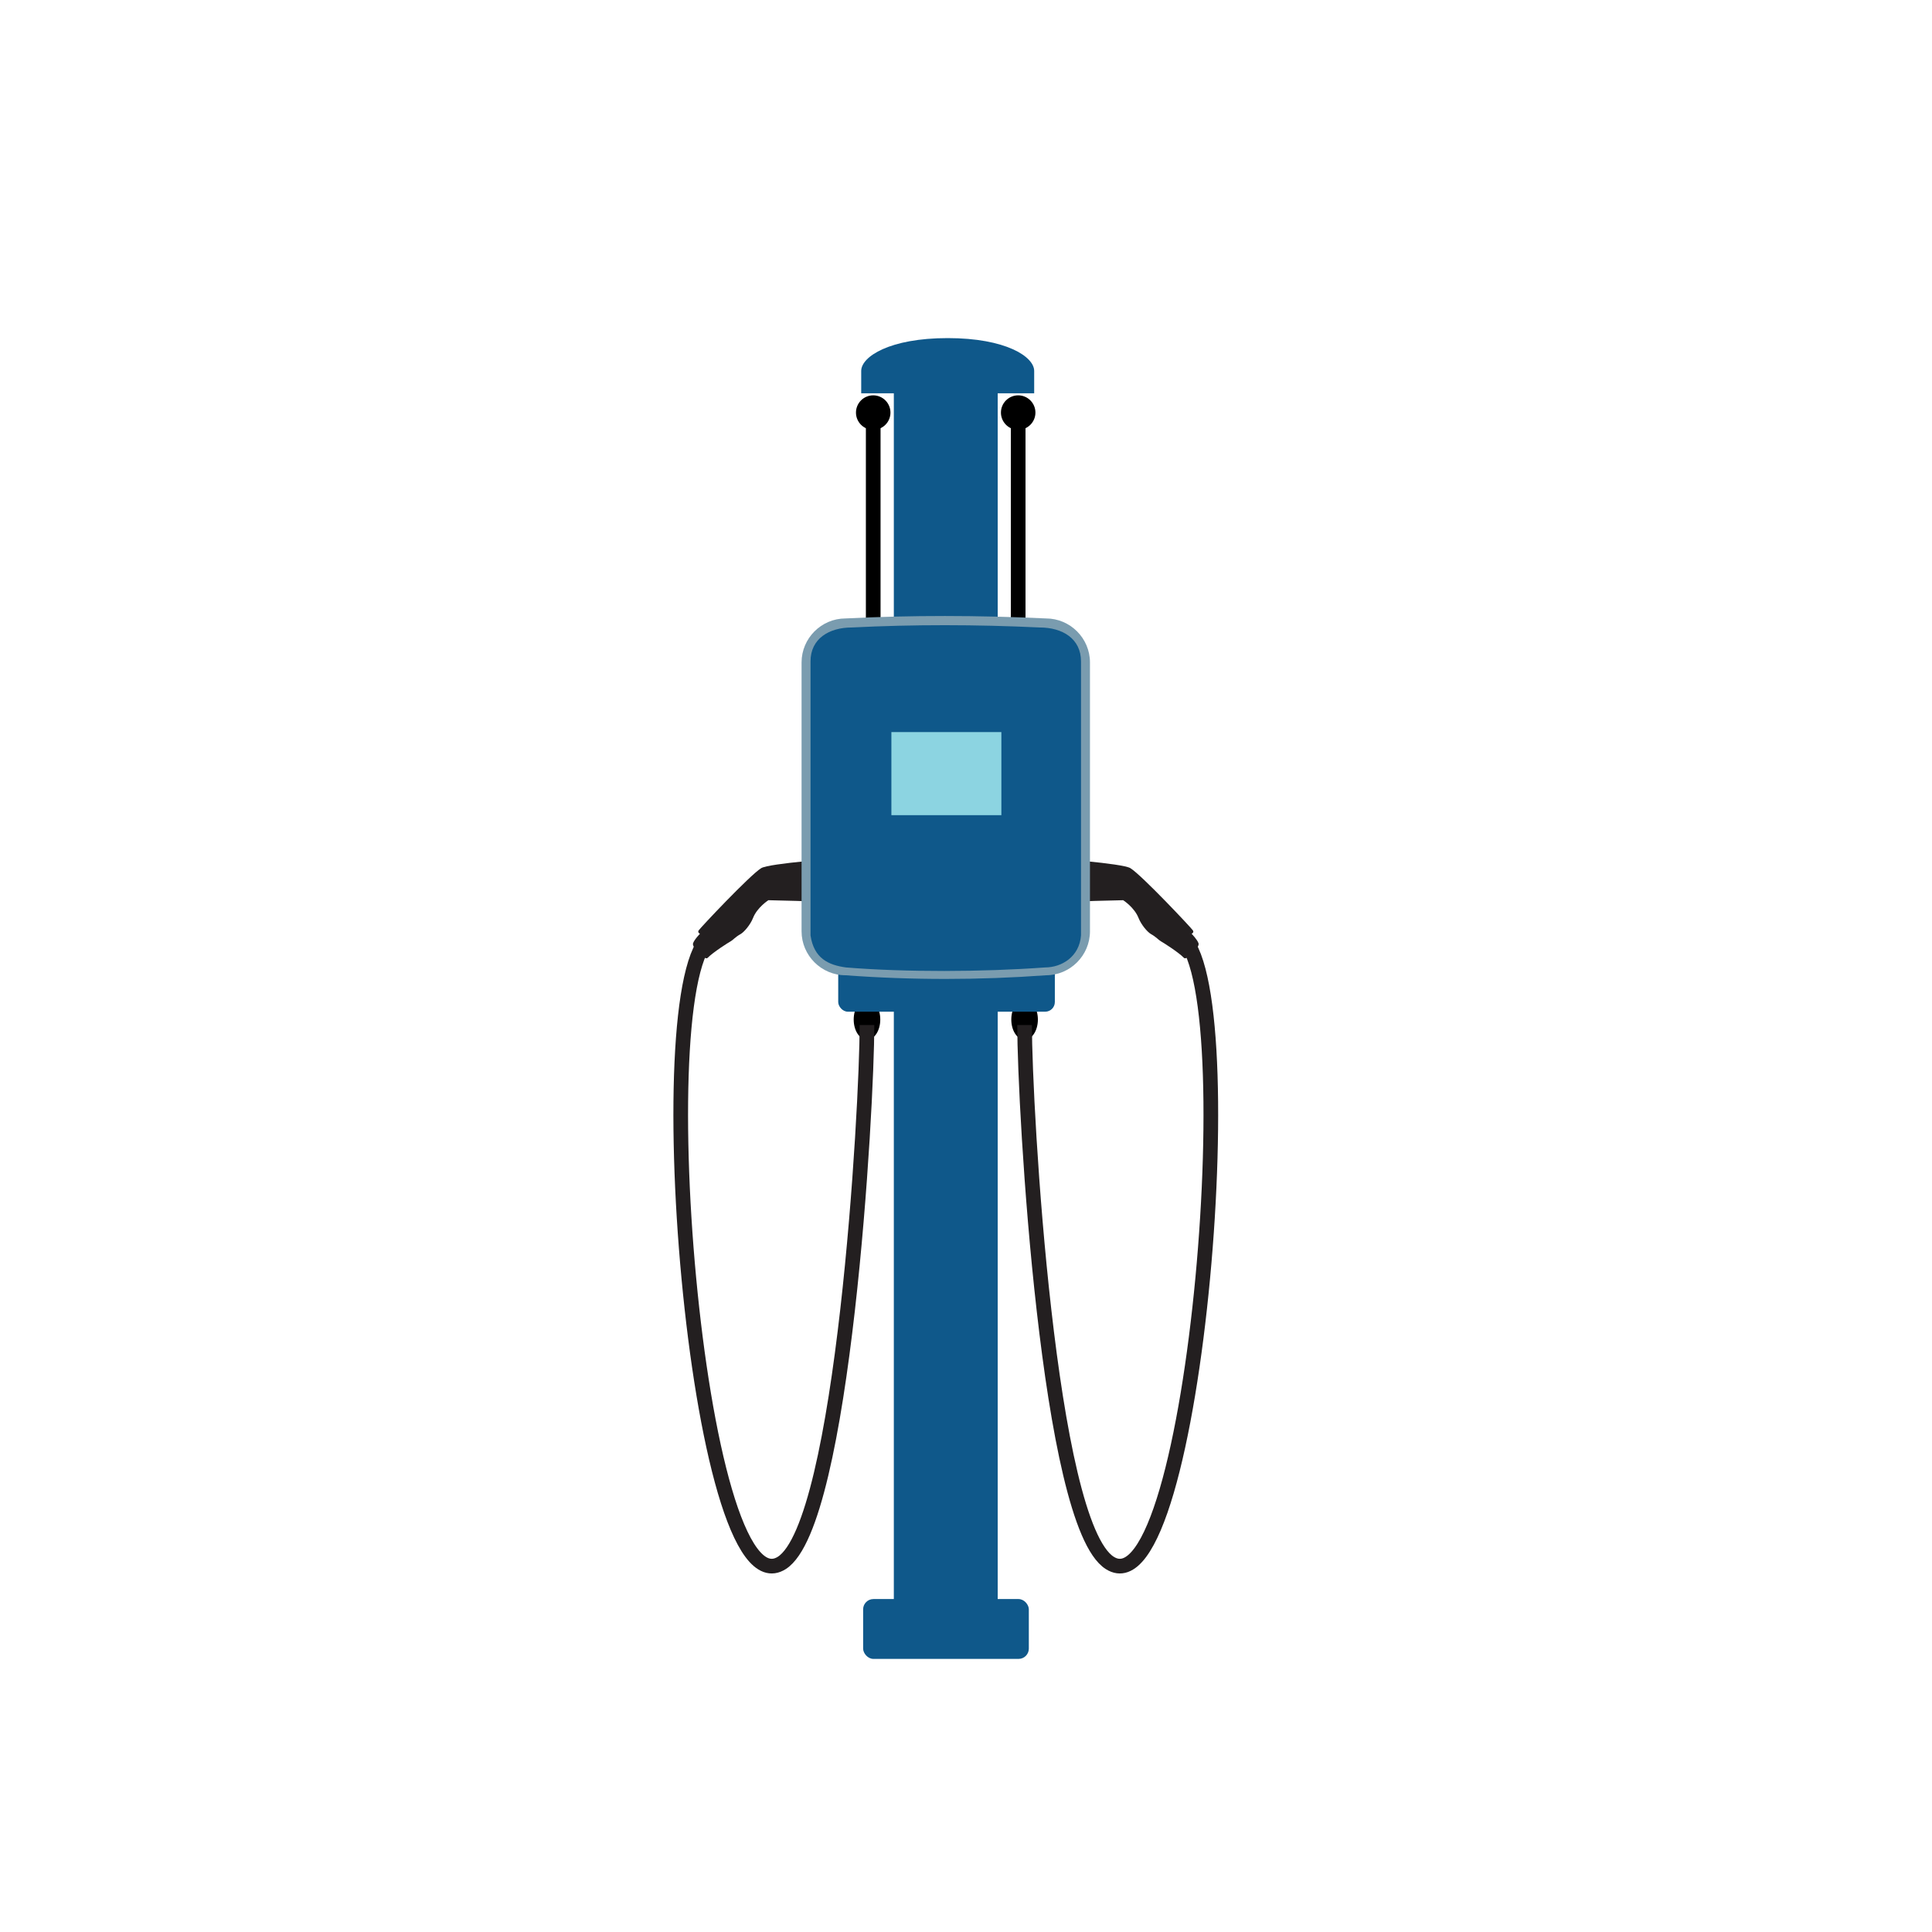 <?xml version="1.0" encoding="UTF-8"?>
<svg id="a" data-name="Ebene 1" xmlns="http://www.w3.org/2000/svg" viewBox="0 0 200 200">
  <g>
    <g>
      <path d="M72.459,96.662s-.266-.115-.145-.332,5.318-5.742,6.481-6.457c.834-.513,8.307-1.037,8.307-1.037l-.926,4.588c-2.113-.077-1.434-.122-6.632-.235,0,0-1.158,.739-1.589,1.836-.28,.714-.93,1.465-1.277,1.662-.601,.341-.772,.606-1.032,.752s-1.806,1.119-2.401,1.725c-.275,.28-1.637-1.079-1.504-1.503,.123-.392,.719-.999,.719-.999Z" style="fill: #231f20;"/>
      <ellipse cx="89.75" cy="105.542" rx="1.376" ry="2.087"/>
    </g>
    <rect x="92.529" y="39.333" width="10.753" height="128.774" style="fill: #0f588a;"/>
    <path d="M107.058,40.717v-2.316c0-1.483-2.95-3.401-8.953-3.401s-8.953,1.918-8.953,3.401v2.316h17.905Z" style="fill: #0f588a;"/>
    <rect x="89.351" y="165.533" width="17.153" height="6.196" rx="1.065" ry="1.065" style="fill: #0f588a;"/>
    <g>
      <path d="M92.18,42.711c0,.986-.799,1.785-1.785,1.785-.986,0-1.785-.799-1.785-1.785s.799-1.785,1.785-1.785,1.785,.799,1.785,1.785Z"/>
      <line x1="90.395" y1="42.711" x2="90.395" y2="65.601" style="fill: none; stroke: #000; stroke-miterlimit: 10; stroke-width: 1.518px;"/>
    </g>
    <g>
      <path d="M107.187,42.711c0,.986-.799,1.785-1.785,1.785-.986,0-1.785-.799-1.785-1.785s.799-1.785,1.785-1.785,1.785,.799,1.785,1.785Z"/>
      <line x1="105.402" y1="42.711" x2="105.402" y2="65.601" style="fill: none; stroke: #000; stroke-miterlimit: 10; stroke-width: 1.518px;"/>
    </g>
    <g>
      <path d="M123.356,96.662s.266-.115,.145-.332-5.318-5.742-6.481-6.457c-.834-.513-8.307-1.037-8.307-1.037l.926,4.588c2.113-.077,1.434-.122,6.632-.235,0,0,1.158,.739,1.589,1.836,.28,.714,.93,1.465,1.277,1.662,.601,.341,.772,.606,1.032,.752s1.806,1.119,2.401,1.725c.275,.28,1.637-1.079,1.504-1.503-.123-.392-.719-.999-.719-.999Z" style="fill: #231f20;"/>
      <ellipse cx="106.065" cy="105.542" rx="1.376" ry="2.087"/>
    </g>
    <rect x="86.772" y="99.774" width="22.425" height="4.957" rx="1.001" ry="1.001" style="fill: #0f588a;"/>
    <g>
      <path d="M108.279,100.96c-6.943,.504-13.859,.508-20.747,0-2.505,0-4.554-2.049-4.554-4.554v-27.831c0-2.505,2.049-4.554,4.554-4.554,6.802-.343,13.721-.332,20.747,0,2.505,0,4.554,2.049,4.554,4.554v27.831c0,2.505-2.049,4.554-4.554,4.554Z" style="fill: #7a9caf;"/>
      <path d="M108.175,100.15c-6.512,.473-14.403,.501-20.602,0-1.816-.25-3.319-.939-3.668-3.319v-28.367c0-2.349,1.922-3.507,4.271-3.507,6.379-.322,12.869-.311,19.458,0,2.349,0,4.271,1.157,4.271,3.507v28.367c-.161,2.192-1.977,3.319-3.731,3.319Z" style="fill: #0f588a;"/>
      <rect x="92.276" y="75.785" width="11.385" height="8.602" style="fill: #8cd4e1;"/>
    </g>
  </g>
  <path d="M73.984,96.722c-7.516,2.48-1.939,70.715,6.946,65.072,6.394-4.061,8.819-47.122,8.819-55.683" style="fill: none; stroke: #231f20; stroke-miterlimit: 10; stroke-width: 1.518px;"/>
  <path d="M121.83,96.722c7.516,2.48,1.939,70.715-6.946,65.072-6.394-4.061-8.819-47.122-8.819-55.683" style="fill: none; stroke: #231f20; stroke-miterlimit: 10; stroke-width: 1.518px;"/>
</svg>